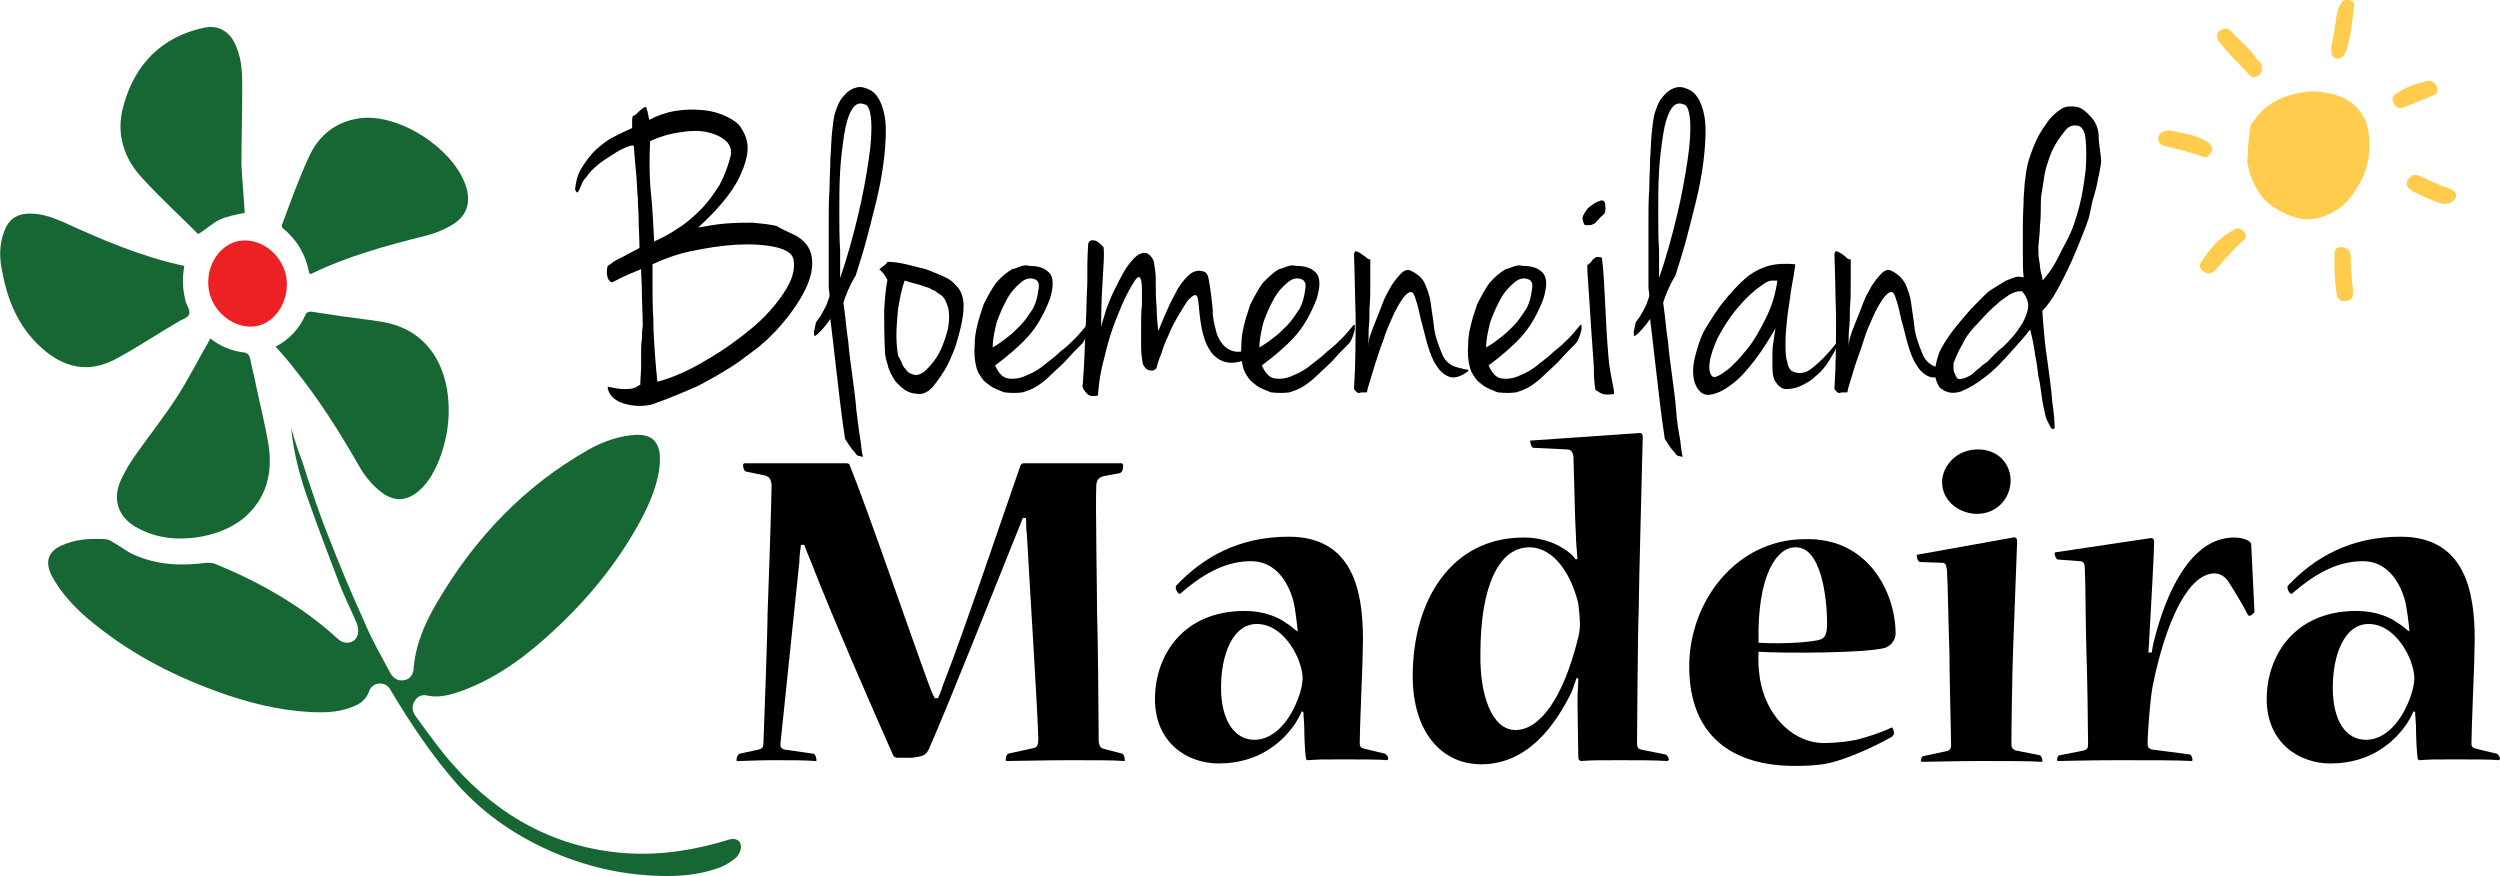 <?xml version="1.0" encoding="utf-8"?>
<!-- Generator: Adobe Illustrator 24.0.1, SVG Export Plug-In . SVG Version: 6.00 Build 0)  -->
<svg version="1.1" id="Laag_1" xmlns="http://www.w3.org/2000/svg" xmlns:xlink="http://www.w3.org/1999/xlink" x="0px" y="0px"
	 width="306.5px" height="107.4px" viewBox="0 0 306.5 107.4" style="enable-background:new 0 0 306.5 107.4;" xml:space="preserve"
	>
<style type="text/css">
	.st0{fill:#176734;}
	.st1{fill:#ED2024;}
	.st2{fill:#FFCC4D;}
</style>
<g>
	<path d="M137.6,56.9c0.1,0,0.1,0.1,0.1,0.2c0,0.4-0.1,0.8-0.4,0.9l-2.1,0.4c-0.6,0.2-0.8,0.6-0.8,1.3c-0.1,1.8,0.1,13,0.1,15.3
		c0.1,2.8,0.2,13.1,0.2,15.9c0.1,0.6,0.2,0.8,0.6,0.9l2.3,0.6c0.2,0.1,0.3,0.5,0.3,0.8c0,0.1,0,0.1-0.1,0.1
		c-1.2-0.1-3.5-0.1-6.5-0.1c-3.4,0-6.5,0.1-7.8,0.1c-0.2,0-0.2-0.1-0.2-0.2c0-0.2,0.1-0.6,0.3-0.7l3.2-0.7c0.4-0.1,0.5-0.5,0.5-1.1
		c-0.1-3.8-1.1-19.4-1.4-25c-0.1-0.6-0.1-1.4-0.1-2.1h-0.4c-0.3,0.8-0.6,1.5-0.8,2c-2.9,7.2-8.2,20.6-10.7,26.3
		c-0.4,0.8-0.6,0.9-2.1,1.1h-1.8c-0.2,0-0.4-0.1-0.5-0.3c-2.4-5.4-7.6-17.3-10.1-23.8c-0.2-0.5-0.6-1.4-0.8-2h-0.4
		c-0.1,0.6-0.2,1.5-0.2,2.1C97.4,74.7,96,88,95.7,91c-0.1,0.6,0.1,0.8,0.5,0.9l3.5,0.5c0.2,0,0.4,0.4,0.4,0.8c0,0.1,0,0.1-0.2,0.1
		c-1.1-0.1-3-0.1-5.1-0.1c-1.9,0-3.4,0.1-4.4,0.1c-0.1,0-0.1-0.1-0.1-0.2c0-0.2,0.2-0.7,0.4-0.7l2.3-0.5c0.4-0.1,0.6-0.2,0.6-0.9
		c0.1-2.8,0.5-13.2,0.5-15.6c0.1-2.2,0.5-14.5,0.5-16c-0.1-0.6-0.2-0.9-0.8-1.1l-2.4-0.5c-0.2-0.1-0.3-0.5-0.3-0.8
		c0-0.1,0.1-0.2,0.2-0.2h12.5c0.2,0,0.4,0.1,0.4,0.3c2.3,5.7,7.6,21.2,9.6,26.6c0.2,0.5,0.4,1.2,0.8,1.9h0.4
		c0.4-0.8,0.6-1.7,0.8-2.1c2.2-5.6,6.8-19.2,9.3-26.4c0.1-0.2,0.2-0.3,0.4-0.3H137.6z"/>
	<path d="M159.1,77.4c-0.1-1.2-0.3-2.6-0.5-3.6c-0.7-2.7-2.4-5-5.2-5c-2.8,0-5.5,1.2-8.6,3.9c-0.1,0.1-0.1,0.1-0.2,0.1
		c-0.2,0-0.6-0.7-0.4-1c3.3-3.5,7.7-6,13.8-6c7.9,0,9.1,6.7,9.1,12.6c0,1.1-0.1,4.5-0.2,6.5c-0.1,2.7-0.2,5.3-0.2,6.2
		c0,0.4,0.1,0.6,0.6,0.7l2.5,0.6c0.2,0.1,0.4,0.4,0.4,0.6c0,0.1-0.1,0.2-0.2,0.2c-0.7-0.1-3.1-0.1-5.4-0.1c-2,0-3.2,0-4.2,0.1
		c-0.2,0-0.3-0.1-0.3-0.3c-0.1-0.5-0.2-2.6-0.2-3.9c0-0.3-0.1-1.2-0.1-1.7l-0.2-0.1c-0.2,0.5-0.5,1-0.8,1.5
		c-1.5,2.2-4.4,4.9-9.4,4.9c-3.8,0-7.8-2.5-7.8-7.9c0-5.3,3.4-10.8,11-10.8c2.4,0,4.2,0.8,5.1,1.5c0.4,0.2,0.8,0.6,1.2,0.9
		L159.1,77.4z M153.8,90.7c2.3,0,4.4-2.2,5.5-5.5c0.2-0.6,0.4-1.4,0.4-2.1c0-0.6-0.2-1.4-0.5-2.2c-0.8-2-2.6-4.4-5.1-4.4
		c-3,0-4.4,3.8-4.4,7.8C149.7,88.4,151.4,90.7,153.8,90.7L153.8,90.7z"/>
	<path d="M200.9,53.1c0.4-0.1,0.5,0.2,0.5,0.5c0,0.4-0.5,19-0.5,21.5c-0.1,1.5-0.2,15.3-0.2,15.9c0,0.6,0.1,0.8,0.5,0.9l3,0.6
		c0.2,0.1,0.4,0.4,0.4,0.6c0,0.1-0.1,0.2-0.2,0.2c-1.7-0.1-3.5-0.1-5.7-0.1c-2.2,0-3.8,0-4.8,0.1c-0.2,0-0.4-0.1-0.4-0.5
		c0-0.8-0.1-5.7-0.1-7c0-0.9,0.1-1.7,0.1-2.6l-0.2-0.1c-0.2,0.6-0.4,1.1-0.6,1.7c-2,4.1-5.4,8.9-11.1,8.9c-4.9,0-8.4-4-8.4-10.8
		c0-9.4,4.8-17,13.6-17c2.6,0,4.3,0.9,5.4,1.7c0.4,0.3,0.7,0.6,1,1l0.2-0.1c-0.1-1-0.2-2.4-0.2-3.1c-0.1-1.1-0.2-6.8-0.3-9.5
		c-0.1-0.5-0.3-0.8-0.8-0.8l-4.1-0.2c-0.2,0-0.4-0.5-0.4-0.8c0-0.1,0-0.1,0.2-0.1L200.9,53.1z M185.8,89.5c3.1,0,5.9-4.2,7.6-11
		c0.2-0.6,0.3-1.5,0.3-1.9c0-0.8-0.1-1.8-0.2-2.6c-0.8-3.4-2.9-6.9-6-6.9c-3.7,0-6,4.7-6,13C181.4,85.2,182.9,89.5,185.8,89.5
		L185.8,89.5z"/>
	<path d="M232.4,77.7c0,0.7-0.5,1.4-1.2,1.7c-2.2,0.7-12.9,0.7-15.6,0.5c-0.1,1.4,0.1,3.2,0.3,4c1,4.4,4.3,7.2,7.7,7.2
		c1.4,0,3-0.2,4-0.4c1.2-0.3,3.1-0.9,4.3-1.5c0.1-0.1,0.3,0.3,0.3,0.7c0,0.2-0.1,0.2-0.2,0.4c-1.4,0.8-4.2,2.2-6.8,3
		c-1.3,0.4-2.6,0.6-5.2,0.6c-7.4,0-12.9-3.5-12.9-12.2c0-8,5.8-15.6,14.2-15.6C229.1,65.9,232.4,72.7,232.4,77.7L232.4,77.7z
		 M220.1,67.1c-2.3,0-4.7,3.5-4.5,11.7c3.3,0.2,6.7-0.1,7.6-0.4c0.5-0.2,0.8-0.6,0.8-1.9C224,73.3,223.3,67,220.1,67.1L220.1,67.1z"
		/>
	<path d="M246.8,65.9c0.4-0.1,0.5,0.2,0.5,0.5c-0.1,2.4-0.4,10.5-0.5,13.4c-0.1,2.7-0.2,9.2-0.2,11.4c0,0.5,0.1,0.6,0.5,0.8l3,0.6
		c0.1,0,0.3,0.4,0.3,0.6c0,0.1,0,0.2-0.1,0.2c-1.4-0.1-4.2-0.1-7.4-0.1c-3.2,0-6,0.1-7.2,0.1c-0.2,0-0.2-0.1-0.2-0.1
		c0-0.2,0.1-0.6,0.3-0.6l2.8-0.6c0.4-0.1,0.6-0.2,0.6-0.8c0-1.3-0.2-8.4-0.2-11.3c-0.1-2.4-0.2-8.7-0.3-10.1
		c-0.1-0.5-0.1-0.9-0.6-0.9l-2.7-0.1c-0.2,0-0.4-0.4-0.4-0.8c0-0.1,0-0.1,0.1-0.1L246.8,65.9z M242.5,55.1c2.5,0,4,1.8,4,3.8
		c0,2.2-1.7,4.1-4.1,4.1c-2.1,0-4.3-1.5-4.3-3.9C238.1,57.3,239.7,55.1,242.5,55.1L242.5,55.1z"/>
	<path d="M263.8,80c0.1-0.6,0.2-1.2,0.3-1.5c1.4-5.6,4.4-12.6,9.8-12.6c0.8,0,1.5,0.2,1.9,0.5c0.1,0.1,0.2,0.2,0.2,0.4l0.4,8.2
		c0,0.2-0.5,0.5-0.6,0.5c-0.1,0-0.1,0-0.2-0.1c-0.7-1.4-1.7-3-2.4-4.1c-0.4-0.6-1-1-1.7-1c-3.2,0-6,5.9-7.6,13.9
		c-0.3,1.7-0.6,5.5-0.6,7c0,0.5,0.2,0.6,0.6,0.7l4.6,0.6c0.1,0,0.3,0.4,0.3,0.6c0,0.1,0,0.2-0.1,0.2c-1.7-0.1-5.1-0.1-9.1-0.1
		c-3.5,0-6.5,0.1-7.3,0.1c-0.1,0-0.1-0.1-0.1-0.1c0-0.3,0.1-0.6,0.3-0.6l3-0.6c0.4-0.1,0.5-0.3,0.5-0.8c0-1.5-0.1-8.9-0.2-11.2
		c-0.1-2.5-0.1-8.6-0.2-10.3c0-0.5-0.1-0.9-0.6-0.9l-2.7-0.2c-0.2,0-0.4-0.5-0.4-0.7c0-0.1,0-0.2,0.2-0.2l11.4-1.7
		c0.5-0.1,0.6,0.1,0.6,0.5c0,0.9-0.4,8.6-0.6,11.8c0,0.5-0.1,1.2-0.1,1.7H263.8z"/>
	<path d="M295.4,77.4c-0.1-1.2-0.3-2.6-0.5-3.6c-0.7-2.7-2.4-5-5.2-5c-2.8,0-5.5,1.2-8.6,3.9c-0.1,0.1-0.1,0.1-0.2,0.1
		c-0.2,0-0.6-0.7-0.4-1c3.3-3.5,7.7-6,13.8-6c7.9,0,9.1,6.7,9.1,12.6c0,1.1-0.1,4.5-0.2,6.5c-0.1,2.7-0.2,5.3-0.2,6.2
		c0,0.4,0.1,0.6,0.6,0.7l2.5,0.6c0.2,0.1,0.4,0.4,0.4,0.6c0,0.1-0.1,0.2-0.2,0.2c-0.7-0.1-3.1-0.1-5.4-0.1c-2,0-3.2,0-4.2,0.1
		c-0.2,0-0.3-0.1-0.3-0.3c-0.1-0.5-0.2-2.6-0.2-3.9c0-0.3-0.1-1.2-0.1-1.7l-0.2-0.1c-0.2,0.5-0.5,1-0.8,1.5
		c-1.5,2.2-4.4,4.9-9.4,4.9c-3.8,0-7.8-2.5-7.8-7.9c0-5.3,3.4-10.8,11-10.8c2.4,0,4.2,0.8,5.1,1.5c0.4,0.2,0.8,0.6,1.2,0.9
		L295.4,77.4z M290.1,90.7c2.3,0,4.4-2.2,5.5-5.5c0.2-0.6,0.4-1.4,0.4-2.1c0-0.6-0.2-1.4-0.5-2.2c-0.8-2-2.6-4.4-5.1-4.4
		c-3,0-4.4,3.8-4.4,7.8C286,88.4,287.6,90.7,290.1,90.7L290.1,90.7z"/>
</g>
<g>
	<path d="M97.4,28.8c1.2,0.6,1.9,1.5,2.1,2.6c0.2,1.1,0,2.3-0.5,3.5c-0.5,1.2-1.3,2.5-2.3,3.8c-1,1.3-2.1,2.5-3.3,3.5
		c-0.1,0.1-0.3,0.3-0.6,0.5c-0.3,0.2-0.5,0.4-0.8,0.6c-0.3,0.2-0.5,0.4-0.7,0.5c-0.2,0.2-0.4,0.3-0.5,0.4c-1.7,1.2-3.5,2.2-5.2,3.1
		c-1.8,0.8-3.7,1.6-5.7,2.3c-0.9,0.2-1.7,0.2-2.4,0.1c-0.7-0.1-1.3-0.3-1.7-0.5c-0.5-0.3-0.8-0.5-1-0.9c-0.2-0.3-0.3-0.6-0.3-0.9
		c0.9,0.2,1.5,0.3,2,0.3c0.4,0,0.8,0,1.1-0.1c0.3-0.1,0.4-0.1,0.5-0.2c0.1-0.1,0.3-0.2,0.4-0.2c0-0.8,0.1-1.6,0.1-2.2s0-1.2,0-1.8
		c0-0.5,0-1.1,0.1-1.6c0-0.5,0-1,0.1-1.6c0-1.5-0.1-2.9-0.1-4s-0.1-2.2-0.1-3c-1,0.4-1.7,0.7-2.1,0.9c-0.5,0.2-0.8,0.4-1,0.5
		c-0.2,0.1-0.4,0.2-0.4,0.2c-0.1,0-0.2,0-0.3-0.1c-0.1-0.1-0.2-0.2-0.3-0.4c0-0.2-0.1-0.4-0.1-0.6c0-0.3,0-0.5,0.1-0.9
		c0.3-0.2,0.5-0.3,0.7-0.5c0.2-0.1,0.5-0.3,0.7-0.4c0.3-0.1,0.6-0.3,1-0.5c0.4-0.2,0.9-0.5,1.5-0.8c0-1.3-0.1-2.4-0.1-3.3
		c0-1-0.1-1.9-0.1-2.8c-0.1-0.9-0.1-1.9-0.2-2.9c-0.1-1-0.2-2.2-0.3-3.5c0-0.1-0.3-0.1-0.8,0.1c-0.5,0.2-1.1,0.5-1.7,0.9
		c-0.6,0.4-1.3,0.8-1.9,1.3c-0.6,0.5-1.1,1-1.4,1.5c-0.3,0.3-0.5,0.6-0.6,0.9c-0.1,0.3-0.2,0.5-0.3,0.7c-0.1,0.2-0.2,0.3-0.2,0.3
		c-0.1,0-0.2-0.1-0.3-0.4c0.1-0.9,0.3-1.8,0.8-2.6c0.5-0.8,1-1.5,1.7-2.2c0.7-0.6,1.4-1.2,2.2-1.6c0.8-0.4,1.6-0.8,2.3-1.1
		c0-0.4,0-0.7,0-0.9c0-0.2,0-0.4,0.1-0.6c0.2,0,0.4-0.2,0.8-0.6c0.4-0.3,0.6-0.5,0.8-0.5c0.1,0.2,0.1,0.4,0.2,0.6
		c0,0.2,0.1,0.4,0.1,0.5c0,0.2,0.1,0.3,0.1,0.5c0.9-0.5,2-0.9,3.2-1.1s2.3-0.2,3.4-0.1c1.1,0.1,2.1,0.4,2.9,0.8
		c0.8,0.4,1.4,0.8,1.7,1.3c0.7,1,1,2.1,0.8,3.3c-0.2,1.2-0.7,2.4-1.3,3.5c-0.7,1.2-1.5,2.2-2.4,3.2s-1.7,1.7-2.3,2.3
		c1.1-0.2,2.2-0.4,3.4-0.5c1.2-0.1,2.3-0.1,3.3-0.1c1.1,0.1,2,0.2,2.9,0.4C96,28.2,96.8,28.5,97.4,28.8z M79.7,17.3
		c-0.1,2.3-0.1,4.4,0.1,6.3c0.2,1.9,0.3,4,0.4,6c0.9-0.4,1.9-0.9,2.9-1.6c1-0.6,1.9-1.4,2.8-2.3c0.9-0.9,1.6-1.9,2.3-3
		c0.6-1.1,1.1-2.4,1.4-3.7c0.1-0.7-0.1-1.3-0.7-1.8c-0.6-0.5-1.3-0.8-2.2-1c-0.9-0.2-2-0.2-3.2,0C82,16.4,80.8,16.8,79.7,17.3z
		 M80.6,46.8c1.9-0.5,3.9-1.4,5.9-2.6c2.1-1.2,3.9-2.5,5.6-3.9c1.7-1.4,3-2.9,4-4.4c1-1.5,1.4-2.8,1.2-4c-0.1-0.8-0.9-1.3-2.2-1.6
		c-1.4-0.3-2.9-0.4-4.8-0.3c-1.8,0.1-3.7,0.4-5.6,0.8s-3.4,1-4.7,1.6c0,0.5,0,1.4,0,2.6c0,1.2,0,2.6,0.1,4.1c0,1.5,0.1,2.9,0.2,4.4
		C80.4,44.8,80.5,46,80.6,46.8z"/>
	<path d="M103.4,37.1c0,0.1,0.1,0.6,0.2,1.5c0.1,0.9,0.2,2,0.4,3.3c0.1,1.3,0.3,2.7,0.5,4.2c0.2,1.5,0.4,2.9,0.5,4.3
		c0.2,1.4,0.3,2.5,0.5,3.6c0.1,1,0.2,1.7,0.3,2c-0.2,0-0.4-0.1-0.5-0.1c-0.1,0-0.3-0.1-0.4-0.3c-0.1-0.1-0.3-0.4-0.5-0.6
		c-0.2-0.3-0.5-0.7-0.8-1.2c-0.5-3.3-0.8-6.2-1.1-8.7c-0.3-2.5-0.5-4.5-0.7-6c-0.6,0.9-1.1,1.4-1.4,1.7c-0.3,0.3-0.5,0.4-0.5,0.4
		c-0.1,0-0.1-0.2-0.1-0.5c0-0.2,0.1-0.4,0.1-0.5c0-0.2,0.1-0.3,0.1-0.5c0-0.1,0.1-0.3,0.2-0.4c0.3-0.4,0.5-0.7,0.7-1.1
		c0.2-0.4,0.4-0.7,0.5-1c0.1-0.4,0.3-0.7,0.3-1c0-0.4-0.1-0.7-0.1-1c0-0.3,0-0.6,0-0.9c0-0.3,0-0.6,0-0.9c0-0.3,0-0.7,0-1.2
		c0-0.5,0-1.2,0-2.1c0-1,0-2,0-3.2c0-1.2,0-2.4,0.1-3.7c0-1.3,0.1-2.5,0.1-3.7c0.1-1.2,0.1-2.2,0.2-3.2c0.1-1,0.2-1.7,0.3-2.2
		c0.3-1,0.6-1.8,1.2-2.4c0.5-0.6,1.1-0.9,1.6-1c0.6-0.1,1.1,0.1,1.7,0.4c0.6,0.4,1,1,1.3,1.8c0.3,0.8,0.5,1.8,0.5,3.1
		c0,1.3-0.1,2.6-0.3,4.1c-0.2,1.5-0.5,3.1-0.9,4.7s-0.8,3.2-1.2,4.7c-0.4,1.5-0.9,3-1.3,4.3C104.1,35.1,103.7,36.2,103.4,37.1z
		 M103,34.1c0.9-2.6,1.6-5.2,2.2-7.7c0.6-2.5,1-4.8,1.3-6.8c0.3-2,0.4-3.6,0.3-4.9c-0.1-1.2-0.4-1.9-0.8-1.9c-0.7-0.3-1.2,0-1.6,0.7
		c-0.4,0.7-0.7,1.7-0.9,3c-0.2,1.3-0.4,2.8-0.5,4.5c-0.1,1.7-0.1,3.3-0.1,5c0,1.7,0,3.2,0.1,4.7C103,32,103,33.2,103,34.1z"/>
	<path d="M108.8,32.1c0.7,0,1.4,0.1,2.3,0.3c0.8,0.2,1.6,0.4,2.4,0.6c0.8,0.3,1.5,0.6,2.2,0.9c0.7,0.3,1.2,0.7,1.6,1.2
		c0.4,0.4,0.7,1,0.8,1.8c0.1,0.8,0,1.7-0.2,2.7c-0.2,1-0.5,2-0.8,3c-0.4,1-0.8,2-1.3,2.8c-0.5,0.8-1,1.5-1.5,2.1
		c-0.5,0.5-1,0.8-1.5,0.8c-0.8,0-1.5-0.2-2-0.6s-1-0.8-1.3-1.4c-0.3-0.5-0.6-1.1-0.7-1.7c-0.2-0.6-0.3-1.1-0.3-1.5
		c-0.1-1.9-0.1-3.6-0.1-5.1c0.1-1.5,0.2-2.7,0.4-3.7c-0.1-0.2-0.2-0.3-0.3-0.5c-0.1-0.1-0.2-0.3-0.3-0.4c-0.1-0.1-0.2-0.2-0.4-0.4
		c0.1-0.1,0.3-0.2,0.4-0.3C108.5,32.5,108.7,32.3,108.8,32.1z M110.8,45c0.1,0.1,0.3,0.3,0.4,0.5c0.2,0.2,0.4,0.3,0.7,0.4
		c0.3,0.1,0.5,0.1,0.8,0c0.3-0.1,0.6-0.3,0.9-0.6c0.9-0.9,1.5-1.8,1.9-2.8c0.4-1,0.7-1.9,0.8-2.7c0.1-0.8,0.1-1.6-0.1-2.2
		c-0.2-0.6-0.4-1.1-0.8-1.4c-0.3-0.2-0.5-0.3-0.7-0.5c-0.2-0.1-0.5-0.2-0.8-0.4c-0.3-0.1-0.7-0.2-1.2-0.4c-0.5-0.1-1.1-0.3-1.8-0.5
		c-0.4,1.2-0.6,2.3-0.8,3.5c-0.1,1.2-0.2,2.2-0.2,3.2c0,1,0.1,1.8,0.2,2.5C110.5,44.2,110.6,44.7,110.8,45z"/>
	<path d="M124.1,33c0.1,0,0.4-0.1,0.9-0.3c0.5-0.2,0.9-0.2,1.2-0.1c1,0,1.8,0.2,2.4,0.8c0.6,0.6,0.6,1.7,0.1,3.3
		c-0.7,1.8-1.6,3.4-2.7,4.6c-1.1,1.2-2.5,2.4-4,3.5c0.4,0.9,0.9,1.5,1.6,1.6c0.7,0.1,1.5,0,2.3-0.4c0.8-0.3,1.6-0.8,2.3-1.4
		c0.8-0.6,1.4-1.1,1.8-1.5c0.8-0.6,1.4-1.2,1.8-1.6c0.4-0.4,0.9-1,1.4-1.6c0.1-0.1,0.2-0.1,0.2,0c0,0.1,0,0.2,0,0.4
		c0,0.2-0.1,0.4-0.2,0.8c-0.1,0.3-0.2,0.5-0.3,0.7c-0.1,0.2-0.3,0.4-0.5,0.6c-0.2,0.2-0.5,0.5-0.8,0.8c-0.3,0.3-0.7,0.8-1.2,1.3
		c-0.5,0.5-1.1,1-1.6,1.5c-0.5,0.5-1,0.9-1.6,1.3c-0.6,0.4-1.2,0.6-1.8,0.8c-0.7,0.1-1.4,0.1-2.3,0c-0.7-0.3-1.3-0.5-1.7-0.8
		c-0.4-0.3-0.8-0.6-1-0.9c-0.2-0.3-0.4-0.6-0.5-0.8c-0.1-0.3-0.2-0.5-0.2-0.6c-0.2-0.7-0.3-1.7-0.2-2.9c0-1.2,0.4-2.8,1.1-4.8
		c0.5-1,1-1.9,1.5-2.6C122.7,34,123.4,33.4,124.1,33z M121.7,42.6c0.5-0.3,1-0.6,1.6-1.1c0.6-0.4,1.2-1,1.8-1.6c0.6-0.6,1-1.3,1.5-2
		c0.4-0.7,0.6-1.5,0.7-2.3c0.1-0.5,0.1-0.9-0.1-1.1c-0.1-0.1-0.1-0.2-0.2-0.2c-0.6-0.3-1.2-0.2-1.8,0.3c-0.6,0.5-1.2,1.1-1.7,2
		c-0.5,0.9-0.9,1.8-1.3,2.9C121.9,40.7,121.7,41.7,121.7,42.6z"/>
	<path d="M133.4,30.1c0-0.3,0.1-0.5,0.3-0.6c0.2-0.1,0.4,0,0.6,0c0.2,0.1,0.4,0.2,0.6,0.4c0.2,0.2,0.3,0.3,0.4,0.4
		c0.1,0.9,0,2.2-0.1,3.8c-0.1,1.6-0.2,3.6-0.2,6c0.1-0.6,0.4-1.3,0.6-2.1c0.3-0.8,0.6-1.6,1-2.4s0.8-1.6,1.2-2.3
		c0.4-0.7,0.9-1.3,1.3-1.7c0.4-0.4,0.8-0.6,1.2-0.6c0.4,0,0.8,0.3,1.1,0.9c0.1,0.2,0.1,0.5,0.2,1.1c0.1,0.6,0.1,1.2,0.1,2
		c0,0.8,0,1.7,0.1,2.6c0,1,0.1,2,0.2,3c0.3-0.8,0.7-1.7,1.1-2.6c0.4-1,0.9-1.8,1.3-2.6c0.5-0.8,1-1.4,1.5-1.8
		c0.5-0.4,1.1-0.5,1.7-0.3c0.3,0.1,0.5,0.4,0.6,1c0.1,0.6,0.2,1.2,0.3,2c0.1,0.8,0.2,1.6,0.2,2.4c0.1,0.8,0.3,1.6,0.5,2.3
		c0.3,0.7,0.6,1.2,1.1,1.6c0.5,0.4,1.1,0.6,1.9,0.5c0.4,0,0.7,0,0.9,0c0.2,0,0.3,0,0.4,0.1c0.1,0,0.1,0.1,0.1,0.2c0,0.1,0,0.2,0,0.3
		c-1.3,0.7-2.4,0.9-3.3,0.7c-0.8-0.2-1.5-0.7-2-1.5c-0.5-0.8-0.8-1.7-1-2.8c-0.2-1.1-0.3-2.2-0.4-3.3c-0.1-0.5-0.2-0.7-0.5-0.6
		c-0.2,0.1-0.5,0.3-0.9,0.8c-0.3,0.5-0.7,1.1-1.1,1.8c-0.4,0.7-0.8,1.4-1.1,2.2c-0.4,0.8-0.7,1.6-0.9,2.3c-0.3,0.7-0.5,1.3-0.6,1.8
		c-0.2,0.3-0.5,0.4-0.9,0.3c-0.4-0.1-0.6-0.4-0.8-0.8c-0.1-0.6-0.2-1.3-0.2-2.1c0-0.8,0-1.7,0-2.6c0-0.9,0-1.7,0.1-2.5
		c0-0.8,0-1.5,0-2.1c0-0.6-0.1-1-0.2-1.2s-0.3-0.2-0.6,0.2c-0.6,0.9-1.2,2-1.7,3.2c-0.5,1.2-1,2.4-1.4,3.7c-0.4,1.3-0.7,2.6-1,3.8
		c-0.3,1.3-0.4,2.4-0.5,3.5c-0.6,0.1-1,0.1-1.3-0.2c-0.3-0.3-0.5-0.6-0.6-0.9c0.1-0.5,0.1-1.4,0.2-2.7c0.1-1.4,0.1-2.9,0.2-4.6
		c0.1-1.7,0.1-3.5,0.2-5.3C133.3,33,133.3,31.5,133.4,30.1z"/>
	<path d="M156.8,33c0.1,0,0.4-0.1,0.9-0.3c0.5-0.2,0.9-0.2,1.2-0.1c1,0,1.8,0.2,2.4,0.8c0.6,0.6,0.6,1.7,0.1,3.3
		c-0.7,1.8-1.6,3.4-2.7,4.6c-1.1,1.2-2.5,2.4-4,3.5c0.4,0.9,0.9,1.5,1.6,1.6c0.7,0.1,1.5,0,2.3-0.4c0.8-0.3,1.6-0.8,2.3-1.4
		c0.8-0.6,1.4-1.1,1.8-1.5c0.8-0.6,1.4-1.2,1.8-1.6c0.4-0.4,0.9-1,1.4-1.6c0.1-0.1,0.2-0.1,0.2,0c0,0.1,0,0.2,0,0.4
		c0,0.2-0.1,0.4-0.2,0.8c-0.1,0.3-0.2,0.5-0.3,0.7c-0.1,0.2-0.3,0.4-0.5,0.6c-0.2,0.2-0.5,0.5-0.8,0.8c-0.3,0.3-0.7,0.8-1.2,1.3
		c-0.5,0.5-1.1,1-1.6,1.5c-0.5,0.5-1,0.9-1.6,1.3c-0.6,0.4-1.2,0.6-1.8,0.8c-0.7,0.1-1.4,0.1-2.3,0c-0.7-0.3-1.3-0.5-1.7-0.8
		c-0.4-0.3-0.8-0.6-1-0.9c-0.2-0.3-0.4-0.6-0.5-0.8c-0.1-0.3-0.2-0.5-0.2-0.6c-0.2-0.7-0.3-1.7-0.2-2.9c0-1.2,0.4-2.8,1.1-4.8
		c0.5-1,1-1.9,1.5-2.6C155.5,34,156.1,33.4,156.8,33z M154.4,42.6c0.5-0.3,1-0.6,1.6-1.1c0.6-0.4,1.2-1,1.8-1.6c0.6-0.6,1-1.3,1.5-2
		c0.4-0.7,0.6-1.5,0.7-2.3c0.1-0.5,0.1-0.9-0.1-1.1c-0.1-0.1-0.1-0.2-0.2-0.2c-0.6-0.3-1.2-0.2-1.8,0.3c-0.6,0.5-1.2,1.1-1.7,2
		c-0.5,0.9-0.9,1.8-1.3,2.9C154.6,40.7,154.4,41.7,154.4,42.6z"/>
	<path d="M168,31.8c0,1,0,2,0,3c0,1,0,2-0.1,2.9c0,0.9,0,1.8-0.1,2.6c0,0.8,0,1.6-0.1,2.2c0-0.1,0.1-0.5,0.2-1.1
		c0.2-0.6,0.4-1.2,0.7-1.9c0.3-0.7,0.6-1.5,0.9-2.3c0.3-0.8,0.7-1.5,1.1-2.2c0.4-0.6,0.8-1.1,1.2-1.5c0.4-0.4,0.8-0.5,1.2-0.3
		c0.8,0.4,1.4,0.9,1.7,1.6c0.3,0.7,0.6,1.5,0.7,2.3c0.1,0.9,0.3,1.9,0.4,2.9c0.1,1.1,0.5,2.2,1,3.4c0.2,0.5,0.5,0.9,0.9,1.2
		c0.4,0.3,0.8,0.4,1.2,0.5s0.7,0.2,0.9,0.2c0.2,0,0.3,0.1,0.2,0.2c-0.9,0.7-1.7,0.9-2.3,0.7c-0.6-0.2-1.2-0.7-1.6-1.4
		c-0.5-0.7-0.8-1.6-1.1-2.6s-0.5-2-0.8-3c-0.2-1-0.4-1.8-0.6-2.4c-0.2-0.7-0.4-1-0.6-1c-0.3,0-0.7,0.3-1.1,0.9
		c-0.4,0.6-0.8,1.3-1.2,2.2c-0.4,0.9-0.8,1.8-1.1,2.8c-0.4,1-0.7,2-1,2.9c-0.3,0.9-0.5,1.7-0.7,2.3c-0.2,0.6-0.3,1-0.3,1.2
		c-0.5,0-0.9,0-1,0.1c-0.1,0-0.3-0.1-0.6-0.5c0.2-3.2,0.2-6.2,0.2-9c-0.1-2.8-0.1-5.3-0.2-7.4c0-0.3,0.1-0.5,0.2-0.5
		s0.3,0.1,0.5,0.2c0.2,0.1,0.4,0.3,0.6,0.4C167.7,31.8,167.9,31.8,168,31.8z"/>
	<path d="M184.6,33c0.1,0,0.4-0.1,0.9-0.3s0.9-0.2,1.2-0.1c1,0,1.8,0.2,2.4,0.8c0.6,0.6,0.6,1.7,0.1,3.3c-0.7,1.8-1.6,3.4-2.7,4.6
		c-1.1,1.2-2.5,2.4-4,3.5c0.4,0.9,0.9,1.5,1.6,1.6c0.7,0.1,1.5,0,2.3-0.4c0.8-0.3,1.6-0.8,2.3-1.4c0.8-0.6,1.4-1.1,1.8-1.5
		c0.8-0.6,1.4-1.2,1.8-1.6c0.4-0.4,0.9-1,1.4-1.6c0.1-0.1,0.2-0.1,0.2,0c0,0.1,0,0.2,0,0.4c0,0.2-0.1,0.4-0.2,0.8
		c-0.1,0.3-0.2,0.5-0.3,0.7c-0.1,0.2-0.3,0.4-0.5,0.6c-0.2,0.2-0.5,0.5-0.8,0.8c-0.3,0.3-0.7,0.8-1.2,1.3c-0.5,0.5-1.1,1-1.6,1.5
		c-0.5,0.5-1,0.9-1.6,1.3c-0.6,0.4-1.2,0.6-1.8,0.8c-0.7,0.1-1.4,0.1-2.3,0c-0.7-0.3-1.3-0.5-1.7-0.8c-0.4-0.3-0.8-0.6-1-0.9
		c-0.2-0.3-0.4-0.6-0.5-0.8c-0.1-0.3-0.2-0.5-0.2-0.6c-0.2-0.7-0.3-1.7-0.2-2.9c0-1.2,0.4-2.8,1.1-4.8c0.5-1,1-1.9,1.5-2.6
		C183.2,34,183.9,33.4,184.6,33z M182.2,42.6c0.5-0.3,1-0.6,1.6-1.1c0.6-0.4,1.2-1,1.8-1.6c0.6-0.6,1-1.3,1.5-2
		c0.4-0.7,0.6-1.5,0.7-2.3c0.1-0.5,0.1-0.9-0.1-1.1c-0.1-0.1-0.1-0.2-0.2-0.2c-0.6-0.3-1.2-0.2-1.8,0.3c-0.6,0.5-1.2,1.1-1.7,2
		c-0.5,0.9-0.9,1.8-1.3,2.9C182.4,40.7,182.2,41.7,182.2,42.6z"/>
	<path d="M196.2,24.6c0.4-0.1,0.6,0.1,0.6,0.6c0.1,0.5,0,0.9-0.2,1.1c-0.4,0.3-0.6,0.6-0.8,0.8c-0.1,0.2-0.4,0.4-0.8,0.5
		c-0.2,0-0.4,0-0.6,0c-0.2,0-0.3-0.3-0.4-0.9c0.1-0.4,0.4-0.8,0.7-1.2C195.2,25.1,195.6,24.8,196.2,24.6z M196.4,31.6
		c0.2,1.7,0.3,3.6,0.4,5.7c0.1,2.1,0.2,4.2,0.4,6.5c0.1,1.2,0.3,2.1,0.4,2.7c0.1,0.6,0.3,1.3,0.3,1.8c-0.6,0.1-1,0.1-1.4,0
		c-0.3-0.1-0.6-0.3-0.9-0.5c-0.1-0.6-0.2-1.5-0.2-2.9c-0.1-1.3-0.2-2.8-0.3-4.3c-0.1-1.6-0.2-3.1-0.3-4.6c-0.1-1.5-0.2-2.6-0.2-3.5
		c0.1-0.1,0.3-0.2,0.4-0.3c0.1-0.1,0.2-0.3,0.3-0.4c0.1-0.1,0.3-0.2,0.4-0.3C195.9,31.5,196.1,31.5,196.4,31.6z"/>
	<path d="M203.9,37.1c0,0.1,0.1,0.6,0.2,1.5c0.1,0.9,0.2,2,0.4,3.3c0.1,1.3,0.3,2.7,0.5,4.2c0.2,1.5,0.4,2.9,0.5,4.3
		s0.3,2.5,0.5,3.6c0.1,1,0.2,1.7,0.3,2c-0.2,0-0.4-0.1-0.5-0.1c-0.1,0-0.3-0.1-0.4-0.3c-0.1-0.1-0.3-0.4-0.5-0.6
		c-0.2-0.3-0.5-0.7-0.8-1.2c-0.5-3.3-0.8-6.2-1.1-8.7c-0.3-2.5-0.5-4.5-0.7-6c-0.6,0.9-1.1,1.4-1.4,1.7c-0.3,0.3-0.5,0.4-0.5,0.4
		c-0.1,0-0.1-0.2-0.1-0.5c0-0.2,0.1-0.4,0.1-0.5c0-0.2,0.1-0.3,0.1-0.5c0-0.1,0.1-0.3,0.2-0.4c0.3-0.4,0.5-0.7,0.7-1.1
		c0.2-0.4,0.4-0.7,0.5-1c0.1-0.4,0.3-0.7,0.3-1c0-0.4-0.1-0.7-0.1-1c0-0.3,0-0.6,0-0.9c0-0.3,0-0.6,0-0.9c0-0.3,0-0.7,0-1.2
		c0-0.5,0-1.2,0-2.1c0-1,0-2,0-3.2c0-1.2,0-2.4,0.1-3.7c0-1.3,0.1-2.5,0.1-3.7c0.1-1.2,0.1-2.2,0.2-3.2c0.1-1,0.2-1.7,0.3-2.2
		c0.3-1,0.6-1.8,1.2-2.4c0.5-0.6,1.1-0.9,1.6-1c0.6-0.1,1.1,0.1,1.7,0.4c0.6,0.4,1,1,1.3,1.8c0.3,0.8,0.5,1.8,0.5,3.1
		c0,1.3-0.1,2.6-0.3,4.1c-0.2,1.5-0.5,3.1-0.9,4.7s-0.8,3.2-1.2,4.7c-0.4,1.5-0.9,3-1.3,4.3C204.6,35.1,204.2,36.2,203.9,37.1z
		 M203.4,34.1c0.9-2.6,1.6-5.2,2.2-7.7c0.6-2.5,1-4.8,1.3-6.8c0.3-2,0.4-3.6,0.3-4.9c-0.1-1.2-0.4-1.9-0.8-1.9
		c-0.7-0.3-1.2,0-1.6,0.7c-0.4,0.7-0.7,1.7-0.9,3s-0.4,2.8-0.5,4.5s-0.1,3.3-0.1,5c0,1.7,0,3.2,0.1,4.7
		C203.4,32,203.4,33.2,203.4,34.1z"/>
	<path d="M220.1,32.4c0,0.2-0.1,0.7-0.2,1.4c-0.1,0.7-0.3,1.5-0.4,2.4c-0.1,0.9-0.3,1.9-0.4,2.9c-0.1,1-0.2,2-0.2,2.9
		c0,0.9,0,1.7,0.2,2.3c0.1,0.6,0.3,1,0.6,1.2c0.8,0.4,1.7,0.3,2.5-0.4c0.9-0.7,1.9-1.7,3-3.1c0.1,0,0.1,0.1,0,0.4
		c-0.1,0.3-0.2,0.6-0.4,0.9c-0.2,0.3-0.4,0.7-0.6,1c-0.2,0.3-0.4,0.6-0.5,0.7c-0.3,0.4-0.7,0.8-1.2,1.2c-0.5,0.5-1.1,0.8-1.7,1.1
		s-1.2,0.4-1.8,0.4c-0.6,0-1-0.4-1.4-1c-0.2-0.4-0.3-1-0.3-1.6c0-0.6,0-1.3,0-1.9c0-0.6,0.1-1.2,0.2-1.8s0.1-0.9,0.2-1.2
		c-0.8,1.4-1.6,2.7-2.6,4c-1,1.3-1.9,2.3-2.9,3c-0.9,0.7-1.8,1.1-2.6,1.2c-0.8,0.1-1.4-0.4-1.8-1.4c-0.3-0.9-0.3-2,0-3.2
		c0.3-1.2,0.6-2.2,1.1-3.2c0.8-1.3,1.5-2.5,2.4-3.6s1.7-2,2.6-2.8c0.9-0.8,1.9-1.3,2.9-1.6C217.9,32.3,219,32.3,220.1,32.4z
		 M210,46.2c0.4,0.1,0.9-0.2,1.7-0.8c0.8-0.6,1.6-1.5,2.5-2.6c0.9-1.1,1.6-2.4,2.3-3.8s1.2-3,1.4-4.6c-0.1,0-0.4,0-0.6,0
		c-0.3,0-0.6,0.1-0.9,0.3c-1.4,0.9-2.5,2-3.5,3.2c-1,1.2-1.7,2.4-2.3,3.5c-0.5,1.1-0.9,2.2-1,3.1C209.5,45.3,209.6,45.9,210,46.2z"
		/>
	<path d="M226.9,31.8c0,1,0,2,0,3c0,1,0,2-0.1,2.9c0,0.9,0,1.8-0.1,2.6s0,1.6-0.1,2.2c0-0.1,0.1-0.5,0.2-1.1
		c0.2-0.6,0.4-1.2,0.7-1.9c0.3-0.7,0.6-1.5,0.9-2.3c0.3-0.8,0.7-1.5,1.1-2.2c0.4-0.6,0.8-1.1,1.2-1.5c0.4-0.4,0.8-0.5,1.2-0.3
		c0.8,0.4,1.3,0.9,1.7,1.6c0.3,0.7,0.6,1.5,0.7,2.3c0.1,0.9,0.3,1.9,0.4,2.9c0.1,1.1,0.5,2.2,1,3.4c0.2,0.5,0.5,0.9,0.9,1.2
		c0.4,0.3,0.8,0.4,1.2,0.5s0.7,0.2,0.9,0.2c0.2,0,0.3,0.1,0.2,0.2c-0.9,0.7-1.7,0.9-2.3,0.7c-0.6-0.2-1.2-0.7-1.6-1.4
		c-0.5-0.7-0.8-1.6-1.1-2.6c-0.3-1-0.5-2-0.8-3c-0.2-1-0.4-1.8-0.6-2.4c-0.2-0.7-0.4-1-0.6-1c-0.3,0-0.7,0.3-1.1,0.9
		c-0.4,0.6-0.8,1.3-1.2,2.2c-0.4,0.9-0.8,1.8-1.1,2.8s-0.7,2-1,2.9s-0.5,1.7-0.7,2.3c-0.2,0.6-0.3,1-0.3,1.2c-0.5,0-0.9,0-1,0.1
		c-0.1,0-0.3-0.1-0.6-0.5c0.2-3.2,0.2-6.2,0.2-9c-0.1-2.8-0.1-5.3-0.2-7.4c0-0.3,0.1-0.5,0.2-0.5s0.3,0.1,0.5,0.2
		c0.2,0.1,0.4,0.3,0.6,0.4C226.5,31.8,226.7,31.8,226.9,31.8z"/>
	<path d="M257.6,19.9c-0.1,0.6-0.2,1.3-0.4,2.1c-0.1,0.7-0.3,1.4-0.5,2.1c-0.2,0.6-0.3,1.2-0.4,1.7c-0.1,0.5-0.2,0.8-0.2,0.9
		c-0.2,0.6-0.5,1.4-0.9,2.4c-0.4,1-0.8,2-1.3,3.1c-0.5,1.1-1,2.1-1.6,3.2c-0.6,1.1-1.2,2-1.9,2.7c0,0.5,0.1,1.4,0.2,2.7
		c0.1,1.3,0.3,2.7,0.5,4.1c0.2,1.5,0.4,2.9,0.5,4.3c0.2,1.4,0.3,2.5,0.3,3.3c-0.2,0.2-0.3,0.1-0.5-0.1c-0.1-0.3-0.4-0.7-0.6-1.3
		c-0.2-0.9-0.4-1.8-0.5-2.6s-0.2-1.6-0.4-2.4c-0.1-0.8-0.2-1.7-0.4-2.6c-0.1-0.9-0.3-1.9-0.6-3.1c-0.7,0.9-1.5,1.8-2.5,2.9
		c-1,1.1-1.9,2.1-3,2.9c-1,0.8-2,1.4-3,1.8c-1,0.3-1.8,0.2-2.6-0.5c-0.4-0.6-0.6-1.3-0.6-2c0.1-0.8,0.3-1.6,0.6-2.4
		c0.4-0.8,0.9-1.6,1.5-2.4c0.6-0.8,1.2-1.5,1.8-2.2c0.6-0.7,1.2-1.3,1.7-1.8c0.5-0.5,0.9-0.9,1.2-1.1c0.5-0.3,0.9-0.6,1.3-0.8
		c0.3-0.2,0.6-0.4,0.9-0.5c0.3-0.1,0.5-0.2,0.8-0.3c0.3-0.1,0.6-0.1,1.1,0c-0.1-0.8-0.1-1.8-0.1-3c0-1.2,0-2.3,0-3.5
		c0-1.2,0.1-2.3,0.1-3.3c0.1-1,0.1-1.8,0.2-2.3c0.1-0.8,0.2-1.6,0.5-2.5c0.3-0.9,0.6-1.7,1-2.5c0.4-0.8,0.9-1.5,1.4-2.2
		c0.5-0.6,1.1-1.1,1.6-1.4s1.2-0.3,1.8-0.2c0.6,0.1,1.2,0.6,1.9,1.4c0.5,0.6,0.8,1.4,0.8,2.3S257.6,18.9,257.6,19.9z M242.7,39.4
		c-1,1-1.7,1.9-2.1,2.8c-0.5,0.8-0.8,1.6-1.1,2.3c0,0.1,0,0.3,0,0.5c0,0.2,0,0.5,0.1,0.7s0.2,0.4,0.3,0.6s0.4,0.2,0.8,0.1
		c0.4-0.1,0.7-0.3,0.9-0.4c0.2-0.1,0.4-0.3,0.6-0.5s0.4-0.3,0.6-0.5c0.2-0.2,0.5-0.4,0.9-0.7c0.5-0.5,1.1-1.2,1.9-1.8
		c0.7-0.7,1.4-1.4,1.9-2.2c0.6-0.8,0.9-1.5,1.1-2.3c0.2-0.8-0.1-1.6-0.7-2.3c-0.3,0-0.5,0-0.8,0.1c-0.3,0.1-0.6,0.2-1,0.5
		c-0.4,0.3-0.9,0.6-1.4,1.1C244.1,37.9,243.5,38.5,242.7,39.4z M250.5,34.3c0.6-0.7,1.2-1.5,1.6-2.3c0.4-0.8,0.9-1.8,1.5-2.9
		c0.5-1,0.9-2.2,1.3-3.7s0.6-3,0.8-4.5c0.1-1.5,0.1-2.7,0-3.8c-0.1-1.1-0.5-1.7-1.1-1.7c-0.5-0.1-1,0.1-1.4,0.6
		c-0.4,0.5-0.8,1-1.2,1.7c-0.4,0.7-0.7,1.4-0.9,2.1c-0.3,0.8-0.4,1.4-0.5,2c-0.1,0.7-0.2,1.4-0.3,1.9c-0.1,0.6-0.1,1.2-0.1,1.8
		c0,0.6,0,1.3-0.1,2.1c0,0.7-0.1,1.6-0.2,2.7c0,0.5,0,1.1,0.1,1.6c0.1,0.5,0.1,1,0.2,1.4c0.1,0.4,0.2,0.7,0.2,0.9
		C250.4,34.4,250.5,34.4,250.5,34.3z"/>
</g>
<g>
	<path class="st0" d="M35.7,52.5c0.3,3.1,1.1,6.1,2.2,9.1c1.2,3.4,2.5,6.8,3.8,10.2c0.6,1.5,1.3,2.9,1.9,4.3
		c0.7,1.4,0.2,2.7-1.1,2.7c-0.4,0-0.8-0.2-1.1-0.5c-4.5-4.1-9.7-7-15.1-9.2C26,69,25.6,69,25.3,69c-3,0.4-6,0.3-8.9-1
		c-0.9-0.4-1.6-1-2.5-1.5c-0.3-0.2-0.7-0.4-1-0.4c-1.9-0.1-3.7,0-5.4,0.8c-1.7,0.8-2,2.1-1.1,3.8c1.1,2,2.6,3.6,4.2,5
		c4.8,4.1,10.1,6.9,15.8,9c3.8,1.4,7.7,2.4,11.7,2.6c2,0.1,3.9,0,5.7-0.9c0.6-0.3,1.1-0.8,1.4-1.5c0.2-0.7,0.7-1.1,1.4-1.1
		c0.7,0,1.1,0.4,1.4,1c2.4,4,5,7.9,8.1,11.4c3.4,3.8,7.5,6.5,12,8.4c4.5,1.9,9.1,2.8,13.8,2.8c2.2,0,4.4-0.3,6.5-1.1
		c0.7-0.3,1.3-0.7,1.9-1.2c0.2-0.2,0.4-0.6,0.5-0.9c0.2-1-0.4-1.5-1.3-1.3c-4.2,1.3-8.4,2-12.8,1.7c-8.3-0.6-15.4-4.3-21.2-10.9
		c-1.6-1.8-3-3.8-4.4-5.7c-0.5-0.6-0.7-1.3-0.3-2c0.4-0.7,1-0.9,1.7-0.7c1.5,0.3,3-0.2,4.4-0.7c4.2-1.6,7.8-4.3,11.1-7.4
		c4.2-3.9,7.8-8.3,10.6-13.5c1.1-2.1,2.1-4.4,2.3-6.9c0-0.3,0-0.6,0-1c-0.2-1.8-1.1-2.5-2.8-2.5c-2.1,0.1-4.1,0.8-5.9,1.8
		C64.4,59.5,58.2,65.9,53.5,74c-1.4,2.4-2.6,5.1-2.8,8.1c-0.1,0.7-0.5,1.2-1.2,1.3c-0.7,0.1-1.2-0.2-1.6-0.8
		c-1.1-2.1-2.3-4.1-3.2-6.3c-1.6-3.5-3.1-7.1-4.5-10.7c-1.2-3-2.2-6.1-3.2-9.2C36.5,55.2,36.1,53.8,35.7,52.5z"/>
	<path class="st0" d="M25.8,41.5c-1.4,2.4-2.6,4.8-4,7c-1.6,2.5-3.5,4.9-5.2,7.3c-0.7,1-1.3,2-1.8,3.1c-1.1,2.5-0.2,4.7,2.2,5.9
		c2.3,1.2,4.6,1.4,7,1.1c2.1-0.3,4.2-1,5.9-2.4c2.7-2.3,3.6-5.4,3-9.1c-0.4-2.4-1-4.7-1.5-7.1c-0.2-1.1-0.5-2.1-0.7-3.2
		c-0.1-0.5-0.3-0.9-0.9-0.9C28.3,43,26.9,42.4,25.8,41.5z"/>
	<path class="st0" d="M33.8,42.5c0.8,0.9,1.5,1.7,2.2,2.6c3,3.7,5.6,7.8,8,12c0.8,1.4,1.8,2.6,3.1,3.5c1.3,0.8,2.5,0.8,3.7,0
		c1.5-1,2.3-2.5,3-4.1c1.1-2.8,1.5-5.7,1-8.8c-0.8-4.5-3.5-7.4-7.7-8.2c-2.3-0.4-4.7-0.6-7-1c-0.7-0.1-1.3-0.2-2-0.3
		c-0.2,0-0.5,0.1-0.6,0.3C36.7,40.3,35.5,41.6,33.8,42.5z"/>
	<path class="st0" d="M22.6,32.6c-5.2-1.1-10.1-3.2-14.9-5.4c-1.4-0.6-2.8-1.1-4.4-1c-1.4,0.1-2.3,0.8-2.8,2.2
		c-0.6,1.6-0.6,3.3-0.2,5C1,37.3,2.6,40.6,5.5,43c2.9,2.4,5.9,2.6,8.9,0.9c2.6-1.4,5.1-3.1,7.7-4.6c0.4-0.2,1-0.4,1.1-0.8
		c0.1-0.4-0.2-1-0.4-1.4C22.4,35.6,22.3,34.2,22.6,32.6z"/>
	<path class="st0" d="M38.1,33.6c4.5-2.2,9.3-3.5,14.1-4.7c1.2-0.3,2.4-0.8,3.5-1.5c1.9-1.3,2.2-3.3,0.9-5.8
		c-2.2-4.2-8.2-7.7-12.5-7.1c-2.9,0.4-5.1,2.1-6.3,4.9c-1.2,2.6-2.2,5.4-3.2,8.1c-0.1,0.1,0,0.5,0.1,0.5c1.7,1.4,2.8,3.2,3.2,5.5
		C38,33.5,38,33.5,38.1,33.6z"/>
	<path class="st0" d="M24.3,28.7c1-0.6,1.8-1.4,2.7-1.8c0.9-0.4,2-0.6,3-0.8c-0.1-1.9-0.3-3.9-0.4-5.9c0-3.1,0.1-6.1,0.1-9.2
		c0-1.8,0-3.5-0.7-5.2C28.3,3.9,26.8,3,25,3.4c-5.1,1.1-8.5,4.4-9.9,9.7c-0.9,3.3,0.1,6.4,2.4,8.8C19.7,24.3,22.1,26.5,24.3,28.7z"
		/>
	<path class="st1" d="M35,33.5c-0.8-2.8-3.5-4.5-6-3.9c-2.5,0.7-4,3.6-3.3,6.4c0.7,2.7,3.6,4.6,6.1,3.9C34.2,39.2,35.7,36.2,35,33.5
		z"/>
</g>
<g>
	<g>
		<path class="st2" d="M275.6,18.5c0-1,0.2-2,0.3-3c0-0.2,0.2-0.4,0.3-0.5c1.2-1.9,3-3,5.2-3.5c0.8-0.2,1.6-0.3,2.4-0.3
			c1.2,0.1,2.4,0.3,3.5,0.8c1.8,0.9,2.8,2.3,3.1,4.3c0.3,2.1,0,4.1-1,6c-0.8,1.4-1.7,2.8-3.2,3.6c-1,0.6-2.2,1-3.4,1
			c-0.8,0-1.6-0.3-2.4-0.6c-1.3-0.6-2.5-1.3-3.3-2.5c-0.9-1.3-1.4-2.6-1.6-4.2C275.6,19.2,275.6,18.8,275.6,18.5z"/>
	</g>
	<path class="st2" d="M277.3,8.3c0,0.6-0.2,0.9-0.7,1.1c-0.4,0.2-0.7-0.1-1-0.4c-1.1-1.2-2.3-2.3-3.3-3.6c-0.1-0.1-0.2-0.3-0.3-0.4
		c-0.3-0.5-0.3-0.9,0.1-1.2c0.5-0.4,1.1-0.4,1.4,0c1.1,1.2,2.4,2.2,3.3,3.6C277.1,7.6,277.4,7.9,277.3,8.3z"/>
	<path class="st2" d="M285.8,5.9c0.1-0.7,0.3-1.4,0.4-2.2c0.1-0.7,0.2-1.3,0.3-2c0.1-0.5,0.3-1,0.6-1.4c0.3-0.4,0.7-0.4,1.1-0.2
		c0.4,0.1,0.5,0.4,0.4,0.8c-0.2,1.5-0.3,2.9-0.7,4.4c-0.1,0.5-0.2,0.9-0.5,1.4c-0.3,0.5-0.8,0.6-1.2,0.4
		C285.8,6.8,285.9,6.4,285.8,5.9z"/>
	<path class="st2" d="M266,16c1.4,0.3,3.1,0.5,4.5,1.3c0.7,0.4,0.9,1,0.5,1.5c-0.2,0.4-0.6,0.6-1,0.4c-1.5-0.6-3.1-0.9-4.6-1.3
		c-0.6-0.1-0.9-0.6-0.8-1.1C264.7,16.4,265.1,16,266,16z"/>
	<path class="st2" d="M288.5,35.8c0,0.7-0.2,1-0.9,1.1c-0.6,0.1-1-0.2-1.1-0.7c-0.1-0.5-0.1-1.1-0.2-1.6c-0.1-1.1-0.1-2.2-0.1-3.2
		c0-0.8,0.2-1.1,0.8-1.1c0.7,0,1.2,0.4,1.2,1.1c0,1.2,0.1,2.4,0.2,3.6C288.5,35.3,288.5,35.6,288.5,35.8z"/>
	<path class="st2" d="M299.7,25c-0.4,0-0.8-0.2-1.1-0.3c-1-0.4-2.1-0.8-3-1.4c-0.7-0.4-0.7-1.1-0.1-1.6c0.3-0.3,0.6-0.3,1-0.2
		c1.3,0.6,2.5,1.2,3.8,1.6c0.6,0.2,0.9,0.7,0.8,1.1C300.8,24.7,300.3,25,299.7,25z"/>
	<path class="st2" d="M297.7,9.9c0.6,0,1,0.4,1.1,0.9c0.1,0.4-0.1,0.8-0.5,0.9c-1.2,0.5-2.4,1-3.7,1.5c-0.4,0.2-0.9-0.1-1.1-0.5
		c-0.2-0.4-0.3-0.8,0.1-1.1C294.8,10.7,296.3,10.2,297.7,9.9z"/>
	<path class="st2" d="M269.7,32.5c0-0.1,0.1-0.3,0.2-0.4c1-1.6,2.2-3,3.9-3.9c0.5-0.3,0.9-0.3,1.3,0.2c0.4,0.5,0.2,0.9-0.2,1.2
		c-1.2,1.1-2.3,2.4-3.4,3.6c-0.3,0.3-0.5,0.4-0.9,0.3C270.1,33.3,269.7,33.1,269.7,32.5z"/>
</g>
</svg>
